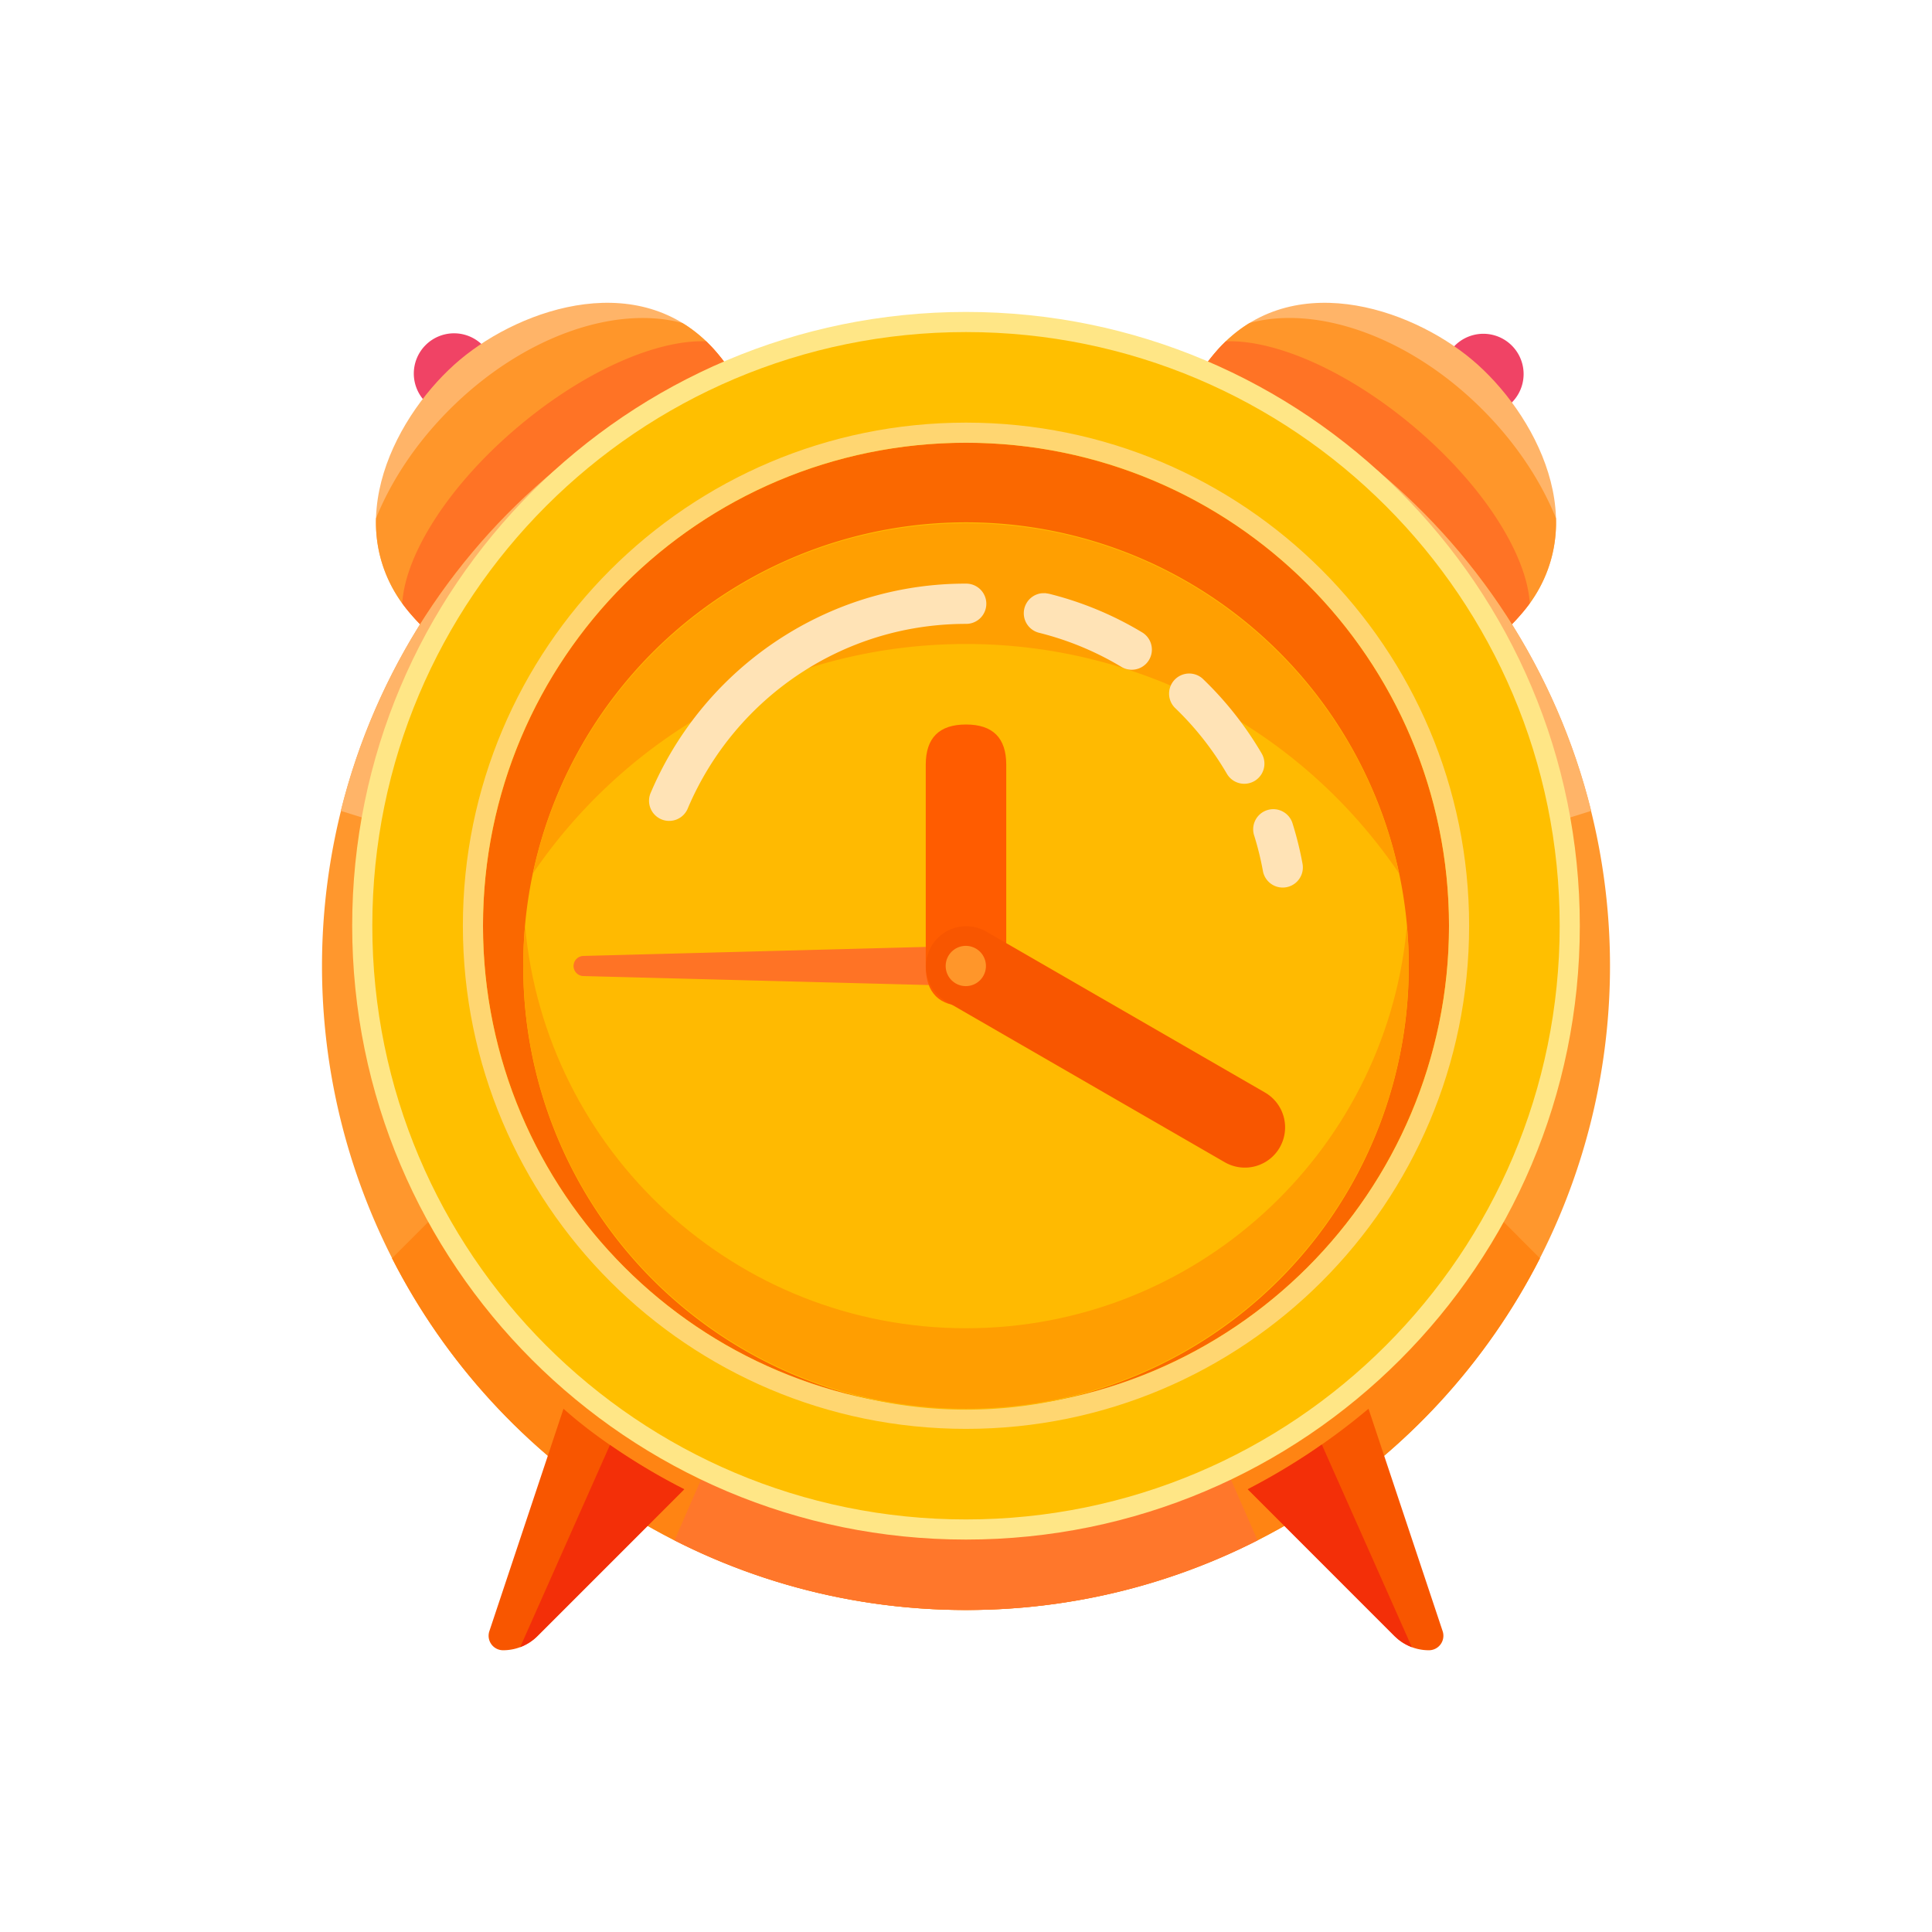 <?xml version="1.0" standalone="no"?><!DOCTYPE svg PUBLIC "-//W3C//DTD SVG 1.1//EN" "http://www.w3.org/Graphics/SVG/1.1/DTD/svg11.dtd"><svg t="1764222548222" class="icon" viewBox="0 0 1024 1024" version="1.1" xmlns="http://www.w3.org/2000/svg" p-id="23080" xmlns:xlink="http://www.w3.org/1999/xlink" width="22" height="22"><path d="M256 183.168L286.165 213.333 256 243.499 225.835 213.333A21.333 21.333 0 1 1 256 183.168z m515.115 0A21.333 21.333 0 0 1 801.301 213.333l-30.187 30.165L740.949 213.333z" fill="#F04365" p-id="23081"></path><path d="M243.819 190.635c32.981-27.669 97.6-49.621 136.555-3.2 38.955 46.421 18.283 96.064-26.859 133.931-45.12 37.867-97.6 49.621-136.555 3.2-38.955-46.421-6.123-106.261 26.859-133.931z m536.363 0c32.981 27.669 65.813 87.509 26.88 133.931-38.976 46.421-91.456 34.667-136.576-3.2-45.141-37.867-65.813-87.509-26.88-133.931 38.976-46.421 103.595-24.469 136.576 3.2z" fill="#FFB468" p-id="23082"></path><path d="M361.749 171.243l1.579 0.96c6.059 3.947 11.797 8.96 17.067 15.232 38.933 46.421 18.261 96.064-26.88 133.931-45.12 37.867-97.6 49.621-136.555 3.2a72.64 72.64 0 0 1-17.664-49.856c8.064-19.904 21.227-39.915 39.04-57.707 38.613-38.613 87.701-55.467 123.413-45.76z m423.915 45.76c17.792 17.771 30.955 37.76 39.04 57.664a72.661 72.661 0 0 1-17.664 49.899c-38.955 46.421-91.435 34.667-136.555-3.2-45.141-37.867-65.813-87.509-26.88-133.931 5.739-6.827 12.011-12.16 18.645-16.213 35.691-9.707 84.8 7.147 123.413 45.781z" fill="#FF962A" p-id="23083"></path><path d="M374.293 180.907l2.88 2.923c1.067 1.152 2.133 2.347 3.2 3.627 12.843 15.296 19.2 30.933 20.352 46.421-8.747 23.04-28.949 50.027-57.109 73.643-30.165 25.323-62.507 40.96-87.531 44.267-13.909-4.181-27.157-12.949-39.125-27.221a83.477 83.477 0 0 1-3.755-4.821c1.6-26.069 24.853-62.891 61.845-93.931 35.136-29.483 73.259-45.867 99.243-44.907z m374.656 44.907c36.992 31.04 60.224 67.84 61.867 93.931a81.707 81.707 0 0 1-3.776 4.821c-11.947 14.272-25.216 23.04-39.147 27.243-24.981-3.328-57.344-18.987-87.509-44.288-28.16-23.616-48.341-50.603-57.109-73.643 1.152-15.467 7.509-31.147 20.352-46.443 1.963-2.347 4.011-4.523 6.101-6.528 25.984-0.939 64.085 15.424 99.221 44.907z" fill="#FF7325" p-id="23084"></path><path d="M512 512m-341.333 0a341.333 341.333 0 1 0 682.667 0 341.333 341.333 0 1 0-682.667 0Z" fill="#FF972D" p-id="23085"></path><path d="M512 170.667c160.171 0 294.571 110.315 331.371 259.115L512 533.333 180.629 429.781C217.429 280.981 351.829 170.667 512 170.667z" fill="#FFB468" p-id="23086"></path><path d="M661.333 512l154.901 154.923C759.787 777.557 644.736 853.333 512 853.333c-132.736 0-247.787-75.776-304.235-186.411L362.667 512h298.667z" fill="#FF8413" p-id="23087"></path><path d="M533.333 512l133.205 304.427A339.904 339.904 0 0 1 512 853.333c-55.616 0-108.139-13.312-154.517-36.907L490.667 512h42.667z" fill="#FF772B" p-id="23088"></path><path d="M512 490.667m-320 0a320 320 0 1 0 640 0 320 320 0 1 0-640 0Z" fill="#FFBF00" p-id="23089"></path><path d="M512 165.333C332.331 165.333 186.667 310.997 186.667 490.667S332.331 816 512 816 837.333 670.336 837.333 490.667 691.669 165.333 512 165.333z m0 10.667c173.781 0 314.667 140.885 314.667 314.667S685.781 805.333 512 805.333 197.333 664.448 197.333 490.667 338.219 176 512 176z" fill="#FFE686" p-id="23090"></path><path d="M512 490.667m-256 0a256 256 0 1 0 512 0 256 256 0 1 0-512 0Z" fill="#FA6800" p-id="23091"></path><path d="M512 224c-147.285 0-266.667 119.381-266.667 266.667S364.715 757.333 512 757.333 778.667 637.952 778.667 490.667 659.285 224 512 224z m0 10.667c141.376 0 256 114.624 256 256s-114.624 256-256 256-256-114.624-256-256 114.624-256 256-256z" fill="#FFD671" p-id="23092"></path><path d="M512 512m-234.667 0a234.667 234.667 0 1 0 469.333 0 234.667 234.667 0 1 0-469.333 0Z" fill="#FFBA01" p-id="23093"></path><path d="M745.707 490.667c0.64 7.04 0.96 14.144 0.96 21.333 0 129.6-105.067 234.667-234.667 234.667s-234.667-105.067-234.667-234.667c0-7.189 0.32-14.293 0.96-21.333C289.067 610.283 389.589 704 512 704c121.387 0 221.227-92.16 233.408-210.304z" fill="#FF9E01" p-id="23094"></path><path d="M512 277.333c112.789 0 206.976 79.573 229.547 185.621A277.056 277.056 0 0 0 512 341.333c-95.445 0-179.627 48.213-229.547 121.621C305.045 356.907 399.232 277.333 512 277.333z" fill="#FF9F01" p-id="23095"></path><path d="M512 511.957a10.368 10.368 0 0 1-10.645 10.368L309.333 517.333a5.333 5.333 0 0 1 0-10.667l192.021-5.056a10.368 10.368 0 0 1 10.645 10.368z" fill="#FF7325" p-id="23096"></path><path d="M490.667 384m21.333 0l0 0q21.333 0 21.333 21.333l0 106.667q0 21.333-21.333 21.333l0 0q-21.333 0-21.333-21.333l0-106.667q0-21.333 21.333-21.333Z" fill="#FF5C00" p-id="23097"></path><path d="M678.272 608.213a21.333 21.333 0 0 1-29.141 7.787l-147.797-85.333a21.333 21.333 0 0 1 21.333-36.949l147.797 85.333a21.333 21.333 0 0 1 7.808 29.141z" fill="#F85600" p-id="23098"></path><path d="M685.163 436.715c2.155 6.912 3.904 13.952 5.205 21.12a10.667 10.667 0 1 1-20.992 3.84 158.827 158.827 0 0 0-4.565-18.603 10.667 10.667 0 1 1 20.352-6.357zM512 309.333a10.667 10.667 0 1 1 0 21.333 162.304 162.304 0 0 0-29.845 2.773 158.72 158.72 0 0 0-56.64 22.592 160.917 160.917 0 0 0-60.864 72.171 10.667 10.667 0 1 1-19.627-8.32 182.251 182.251 0 0 1 104.533-99.499A180.053 180.053 0 0 1 512 309.333z m125.397 50.347a182.4 182.4 0 0 1 31.317 39.68 10.667 10.667 0 0 1-18.432 10.773 160.363 160.363 0 0 0-27.627-35.051 10.667 10.667 0 0 1 14.741-15.403z m-83.371-45.291l1.899 0.299a180.011 180.011 0 0 1 49.429 20.48 10.667 10.667 0 0 1-11.008 18.283 159.68 159.68 0 0 0-43.563-18.048 10.667 10.667 0 0 1 1.365-20.971l1.877-0.043z" fill="#FFE3B6" p-id="23099"></path><path d="M298.667 746.667c8.277 7.403 18.048 14.869 29.355 22.4 11.307 7.531 22.848 14.293 34.645 20.267l-77.781 77.781A25.749 25.749 0 0 1 266.667 874.667a7.68 7.68 0 0 1-7.296-10.112L298.667 746.667z m426.667 0l39.296 117.888A7.68 7.68 0 0 1 757.333 874.667c-6.827 0-13.376-2.709-18.219-7.552L661.333 789.333a346.155 346.155 0 0 0 64-42.667z" fill="#F85600" p-id="23100"></path><path d="M328.021 769.067c11.307 7.531 22.848 14.293 34.645 20.267l-77.781 77.781c-2.624 2.624-5.76 4.629-9.173 5.909l47.573-107.157 4.736 3.2z m372.565-3.435l47.723 107.392a25.749 25.749 0 0 1-7.019-3.968l-2.176-1.92L661.333 789.333a346.155 346.155 0 0 0 33.408-19.691l5.845-4.011z" fill="#F32F08" p-id="23101"></path><path d="M512 501.333a10.667 10.667 0 1 0 0 21.333 10.667 10.667 0 0 0 0-21.333z" fill="#FF962A" p-id="23102"></path></svg>
